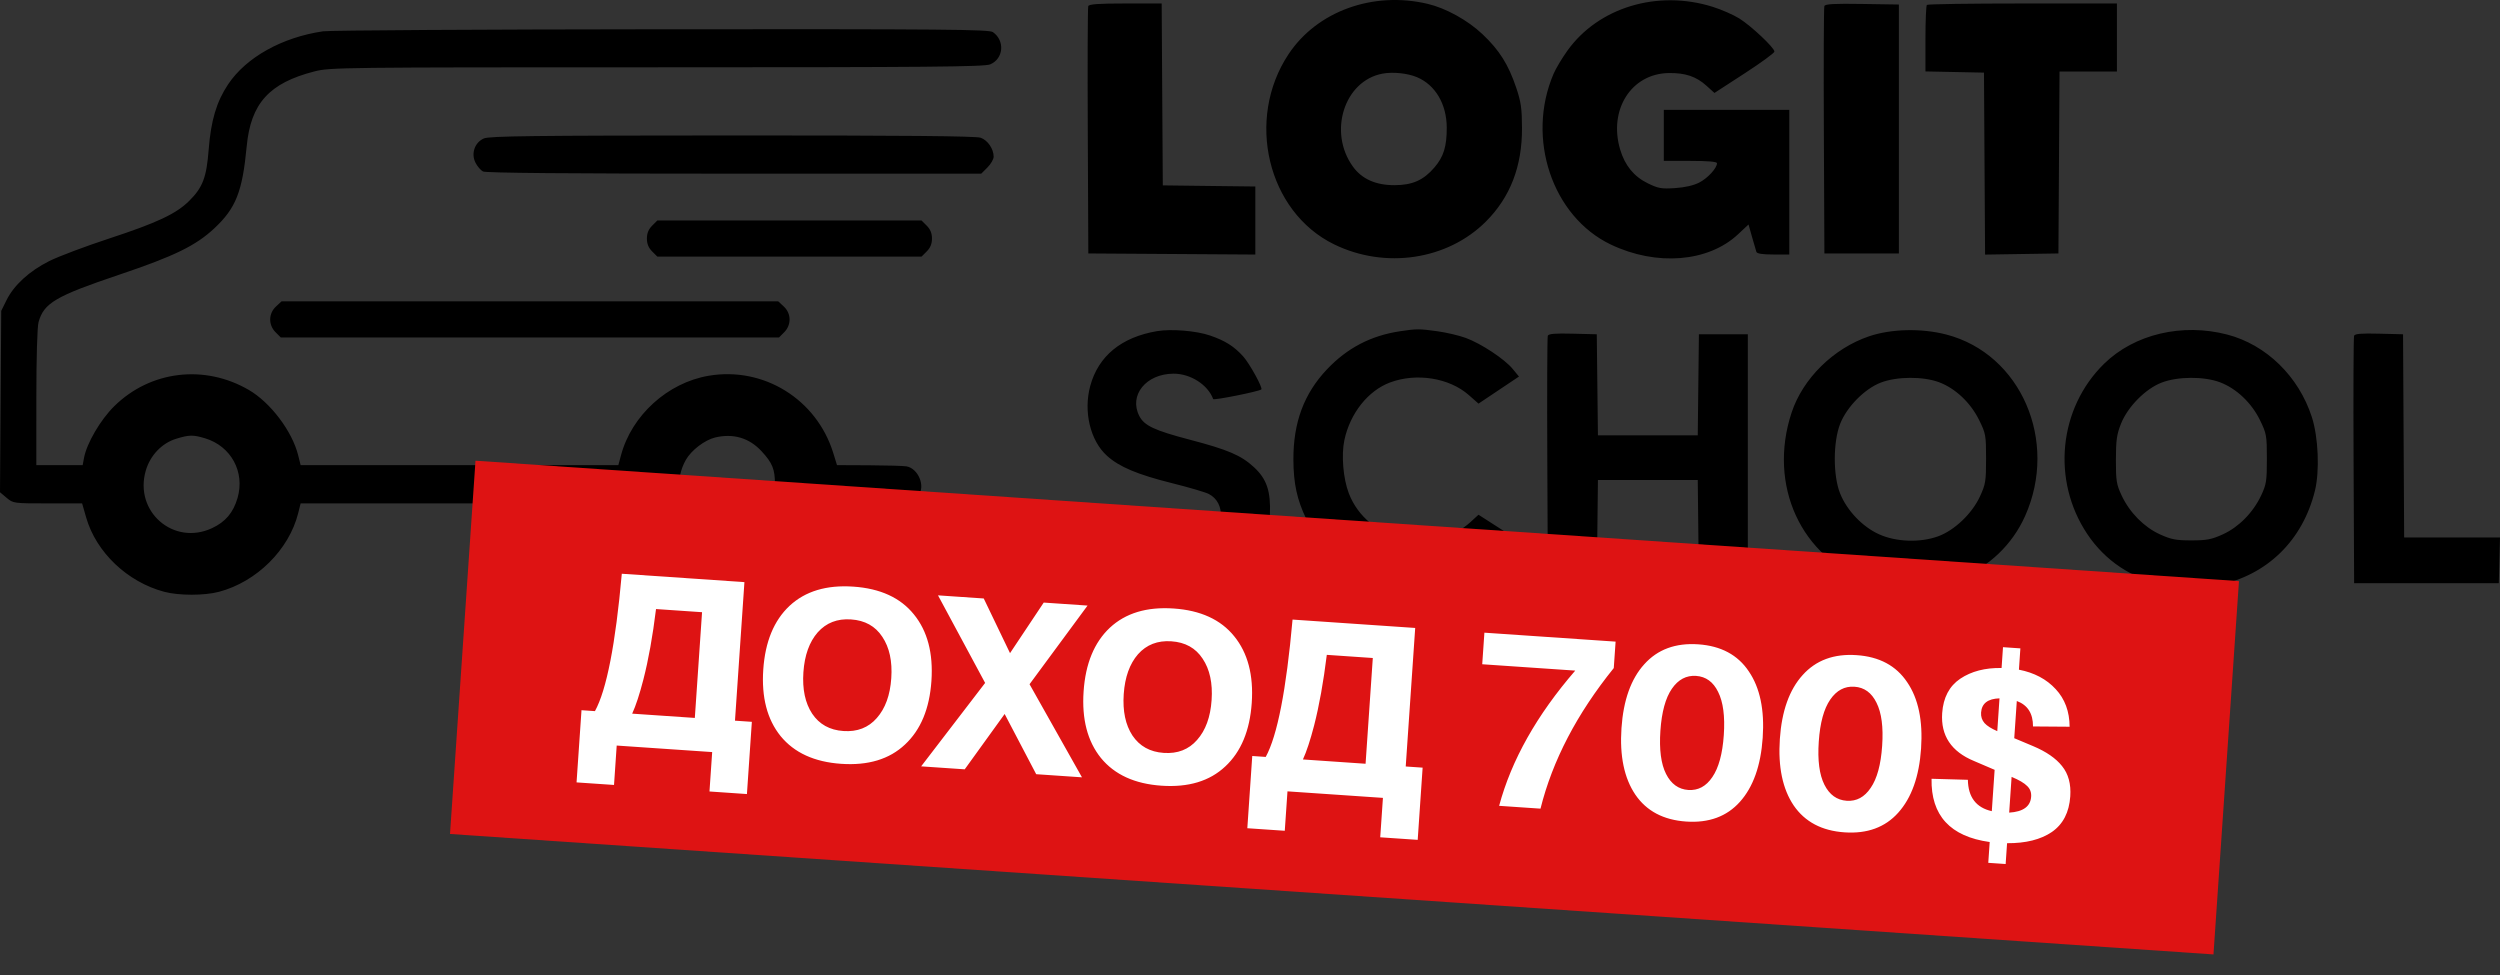 <?xml version="1.0" encoding="UTF-8"?> <svg xmlns="http://www.w3.org/2000/svg" width="100" height="39" viewBox="0 0 100 39" fill="none"><rect x="0" y="0" width="100" height="39" fill="#333333" stroke="none"/><path fill-rule="evenodd" clip-rule="evenodd" d="M59.301 1.369C58.707 0.808 57.84 0.328 57.106 0.154C54.923 -0.362 52.685 0.447 51.543 2.166C49.814 4.766 50.7 8.472 53.362 9.773C55.41 10.774 57.898 10.4 59.438 8.86C60.411 7.887 60.888 6.649 60.88 5.117C60.877 4.332 60.839 4.071 60.646 3.5C60.331 2.572 59.975 2.008 59.301 1.369ZM69.573 0.739C69.338 0.593 68.86 0.383 68.509 0.273C66.299 -0.421 63.93 0.296 62.69 2.035C62.478 2.332 62.231 2.746 62.142 2.955C61.038 5.529 62.089 8.661 64.431 9.781C66.258 10.654 68.328 10.488 69.52 9.373L69.941 8.979L70.08 9.473C70.156 9.745 70.235 10.015 70.255 10.074C70.279 10.146 70.495 10.18 70.931 10.18H71.572V7.287V4.394H69.062H66.552V5.415V6.436H67.615C68.33 6.436 68.679 6.467 68.679 6.529C68.679 6.725 68.309 7.128 67.97 7.302C67.743 7.419 67.394 7.498 67.001 7.524C66.457 7.56 66.331 7.537 65.909 7.331C65.357 7.061 64.996 6.619 64.806 5.981C64.334 4.39 65.252 2.944 66.749 2.922C67.412 2.912 67.848 3.059 68.257 3.428L68.578 3.718L69.777 2.94C70.437 2.512 70.977 2.118 70.977 2.063C70.977 1.911 70.052 1.039 69.573 0.739ZM46.489 3.777L46.512 7.415L48.362 7.438L50.213 7.46V8.821V10.182L46.873 10.16L43.533 10.138L43.511 5.245C43.499 2.553 43.507 0.304 43.53 0.245C43.56 0.166 43.939 0.139 45.019 0.139H46.467L46.489 3.777ZM75.955 10.138V5.16V0.181L74.485 0.158C73.356 0.14 73.005 0.16 72.974 0.243C72.951 0.303 72.942 2.553 72.954 5.245L72.976 10.138H74.466H75.955ZM84.677 1.5V2.862H83.529H82.381L82.359 6.5L82.337 10.138L80.87 10.161L79.403 10.184L79.381 6.544L79.359 2.905L78.189 2.881L77.018 2.857V1.555C77.018 0.838 77.044 0.227 77.075 0.196C77.106 0.164 78.829 0.139 80.904 0.139H84.677V1.5ZM39.607 2.575C40.144 2.35 40.205 1.627 39.716 1.284C39.562 1.177 37.802 1.161 26.474 1.17C19.288 1.176 13.191 1.213 12.924 1.252C11.28 1.493 9.846 2.294 9.125 3.373C8.66 4.069 8.436 4.823 8.346 5.994C8.26 7.102 8.108 7.5 7.565 8.038C7.043 8.555 6.283 8.911 4.368 9.54C3.421 9.85 2.339 10.258 1.965 10.445C1.173 10.842 0.556 11.408 0.259 12.01L0.049 12.435L0.025 16.063L0 19.69L0.265 19.913C0.528 20.134 0.546 20.136 1.908 20.136H3.285L3.445 20.695C3.844 22.09 5.093 23.279 6.57 23.672C7.156 23.828 8.175 23.828 8.761 23.672C10.269 23.27 11.559 21.99 11.927 20.529L12.025 20.136H18.384H24.743L24.845 20.595C24.974 21.173 25.423 21.926 25.968 22.481C27.327 23.865 29.324 24.184 31.136 23.305C32.093 22.842 33.104 21.589 33.368 20.541L33.47 20.136H34.869C36.278 20.136 36.522 20.093 36.744 19.803C37.024 19.439 36.725 18.734 36.258 18.654C36.141 18.634 35.468 18.614 34.763 18.611L33.48 18.605L33.329 18.115C32.663 15.97 30.548 14.659 28.353 15.029C26.708 15.306 25.267 16.612 24.84 18.211L24.734 18.605H18.38H12.025L11.924 18.201C11.684 17.246 10.818 16.101 9.956 15.599C8.18 14.564 6.012 14.826 4.569 16.249C4.019 16.791 3.471 17.728 3.361 18.313L3.307 18.605H2.38H1.453L1.454 15.903C1.454 14.307 1.49 13.072 1.542 12.885C1.754 12.121 2.225 11.845 4.777 10.985C6.972 10.246 7.832 9.826 8.571 9.135C9.437 8.325 9.696 7.67 9.868 5.853C10.031 4.134 10.768 3.32 12.58 2.856C13.203 2.697 13.649 2.692 26.275 2.692C37.166 2.692 39.373 2.672 39.607 2.575ZM39.226 5.509C39.508 5.608 39.746 5.955 39.746 6.268C39.746 6.368 39.635 6.561 39.498 6.698L39.249 6.947H29.366C22.75 6.947 19.428 6.918 19.319 6.859C19.229 6.811 19.095 6.655 19.022 6.513C18.833 6.148 18.986 5.698 19.354 5.538C19.575 5.442 21.306 5.421 29.288 5.418C36.152 5.416 39.034 5.442 39.226 5.509ZM37.279 9.542C37.279 9.331 37.214 9.172 37.07 9.028L36.861 8.819H31.577H26.294L26.085 9.028C25.941 9.172 25.876 9.331 25.876 9.542C25.876 9.753 25.941 9.912 26.085 10.056L26.294 10.265H31.577H36.861L37.07 10.056C37.214 9.912 37.279 9.753 37.279 9.542ZM31.352 12.261C31.654 12.541 31.661 12.997 31.368 13.29L31.16 13.499H21.196H11.232L11.023 13.29C10.73 12.997 10.737 12.541 11.039 12.261L11.264 12.052H21.196H31.127L31.352 12.261ZM49.724 14.253C49.362 13.852 49.007 13.628 48.401 13.42C47.852 13.231 46.851 13.149 46.279 13.246C44.855 13.487 43.938 14.239 43.611 15.432C43.331 16.459 43.609 17.626 44.278 18.23C44.77 18.675 45.493 18.98 46.886 19.328C47.559 19.496 48.219 19.69 48.352 19.759C49.045 20.117 48.978 21.164 48.239 21.551C47.824 21.768 46.688 21.811 46.145 21.631C45.695 21.482 45.022 20.864 45.022 20.601C45.022 20.5 44.974 20.48 44.831 20.523C44.726 20.555 44.285 20.694 43.853 20.831L43.066 21.08L43.197 21.395C43.727 22.67 44.951 23.394 46.767 23.509C48.529 23.62 49.904 22.987 50.514 21.784C50.719 21.378 50.772 21.155 50.796 20.588C50.836 19.653 50.671 19.16 50.16 18.689C49.642 18.211 49.127 17.991 47.582 17.585C46.179 17.217 45.771 17.026 45.574 16.643C45.144 15.814 45.839 14.952 46.94 14.947C47.62 14.944 48.317 15.391 48.527 15.963C48.548 16.021 50.342 15.662 50.453 15.578C50.525 15.524 49.984 14.541 49.724 14.253ZM57.497 13.25C57.859 13.3 58.369 13.421 58.631 13.517C59.244 13.742 60.181 14.361 60.505 14.754L60.759 15.062L59.95 15.603L59.141 16.145L58.753 15.803C57.97 15.114 56.657 14.904 55.601 15.299C54.722 15.628 54.005 16.532 53.776 17.6C53.648 18.194 53.726 19.139 53.951 19.728C54.688 21.656 57.304 22.27 58.829 20.874L59.14 20.589L59.974 21.124L60.808 21.659L60.332 22.12C57.908 24.47 53.696 23.765 52.255 20.768C51.88 19.989 51.74 19.345 51.736 18.385C51.731 16.899 52.158 15.748 53.077 14.776C53.886 13.921 54.834 13.425 56 13.25C56.672 13.149 56.767 13.149 57.497 13.25ZM81.004 20.641C82.346 17.638 80.837 14.159 77.856 13.382C76.86 13.123 75.65 13.151 74.759 13.453C73.336 13.937 72.115 15.139 71.664 16.504C70.704 19.404 72.05 22.334 74.759 23.244C77.269 24.086 79.966 22.963 81.004 20.641ZM89.088 13.382C90.651 13.789 91.948 15.054 92.474 16.683C92.734 17.489 92.791 18.839 92.598 19.626C92.11 21.613 90.69 23.003 88.733 23.407C87.917 23.575 87.393 23.575 86.567 23.406C85.269 23.14 84.209 22.435 83.492 21.363C82.057 19.217 82.344 16.326 84.17 14.544C85.38 13.365 87.289 12.914 89.088 13.382ZM63.917 17.413L63.894 15.392L63.871 13.371L62.912 13.347C62.193 13.329 61.943 13.35 61.911 13.432C61.889 13.492 61.88 15.743 61.892 18.434L61.914 23.328H62.892H63.871L63.894 21.264L63.917 19.2H65.913H67.91L67.933 21.264L67.956 23.328H68.934H69.913V18.349V13.371H68.934H67.956L67.933 15.392L67.91 17.413H65.913H63.917ZM96.144 17.435L96.166 21.498H98.083H100L99.976 22.413L99.952 23.328H97.058H94.165L94.143 18.434C94.131 15.743 94.14 13.492 94.163 13.432C94.194 13.35 94.444 13.329 95.163 13.347L96.122 13.371L96.144 17.435ZM55.299 2.946C53.769 3.232 53.117 5.284 54.117 6.665C54.477 7.162 55.034 7.41 55.786 7.407C56.5 7.404 56.942 7.207 57.38 6.695C57.745 6.269 57.871 5.86 57.87 5.108C57.868 4.165 57.413 3.394 56.676 3.086C56.298 2.928 55.712 2.868 55.299 2.946ZM73.609 16.946C73.879 16.268 74.587 15.551 75.232 15.304C75.876 15.056 76.923 15.05 77.564 15.29C78.216 15.534 78.823 16.107 79.164 16.8C79.431 17.341 79.443 17.412 79.443 18.348C79.443 19.25 79.424 19.37 79.196 19.862C78.881 20.546 78.175 21.217 77.524 21.453C76.805 21.714 75.848 21.681 75.164 21.372C74.497 21.072 73.875 20.419 73.602 19.732C73.318 19.019 73.322 17.67 73.609 16.946ZM86.465 15.304C85.821 15.551 85.112 16.268 84.841 16.946C84.67 17.374 84.638 17.605 84.636 18.392C84.635 19.23 84.659 19.379 84.863 19.814C85.184 20.501 85.76 21.085 86.401 21.376C86.85 21.579 87.043 21.616 87.655 21.616C88.267 21.616 88.46 21.579 88.909 21.376C89.55 21.085 90.126 20.501 90.448 19.814C90.654 19.375 90.676 19.234 90.675 18.349C90.675 17.419 90.661 17.343 90.398 16.803C90.059 16.11 89.451 15.535 88.796 15.29C88.155 15.05 87.109 15.056 86.465 15.304ZM27.434 18.395C27.652 18.009 28.192 17.598 28.611 17.498C29.336 17.328 29.972 17.517 30.465 18.052C30.899 18.523 30.998 18.769 30.998 19.37C30.998 20.199 30.635 20.795 29.93 21.123C29.132 21.495 28.371 21.361 27.752 20.741C27.11 20.1 26.987 19.19 27.434 18.395ZM7.046 17.551C6.473 17.727 6.009 18.213 5.831 18.825C5.355 20.462 6.942 21.842 8.479 21.127C9.02 20.875 9.33 20.508 9.502 19.918C9.804 18.877 9.242 17.845 8.202 17.532C7.724 17.388 7.569 17.39 7.046 17.551Z" fill="black"></path><rect width="70.703" height="14.966" transform="translate(19.02 18.428) rotate(3.907)" fill="#DE1313"></rect><path d="M29.399 28.827L30.074 28.873L29.877 31.762L28.379 31.659L28.487 30.083L24.668 29.822L24.561 31.398L23.062 31.296L23.26 28.408L23.798 28.445C24.263 27.598 24.621 25.766 24.872 22.95L29.777 23.285L29.399 28.827ZM27.793 28.717L28.082 24.488L26.241 24.362C26.108 25.448 25.939 26.391 25.733 27.19C25.582 27.776 25.433 28.228 25.287 28.546L27.793 28.717ZM31.224 29.444C30.686 28.777 30.455 27.889 30.531 26.78C30.607 25.67 30.956 24.822 31.58 24.235C32.21 23.648 33.061 23.392 34.131 23.465C35.208 23.538 36.016 23.908 36.554 24.574C37.099 25.241 37.333 26.129 37.257 27.239C37.181 28.349 36.828 29.197 36.198 29.783C35.574 30.37 34.724 30.627 33.647 30.553C32.577 30.48 31.769 30.11 31.224 29.444ZM32.708 25.295C32.373 25.679 32.183 26.21 32.136 26.889C32.09 27.568 32.206 28.12 32.486 28.546C32.771 28.972 33.188 29.204 33.737 29.241C34.291 29.279 34.736 29.106 35.071 28.723C35.411 28.339 35.605 27.808 35.651 27.129C35.698 26.451 35.578 25.898 35.292 25.472C35.013 25.046 34.596 24.814 34.041 24.777C33.493 24.739 33.049 24.912 32.708 25.295ZM36.846 30.654L39.405 27.317L37.52 23.814L39.35 23.939L40.401 26.126L41.749 24.103L43.502 24.223L41.182 27.369L43.279 31.093L41.448 30.968L40.186 28.56L38.589 30.773L36.846 30.654ZM44.037 30.319C43.499 29.652 43.268 28.764 43.344 27.655C43.419 26.545 43.769 25.697 44.393 25.11C45.023 24.523 45.873 24.267 46.944 24.34C48.021 24.413 48.829 24.783 49.367 25.449C49.911 26.116 50.146 27.004 50.07 28.114C49.994 29.224 49.641 30.072 49.011 30.658C48.387 31.245 47.537 31.502 46.46 31.428C45.389 31.355 44.582 30.985 44.037 30.319ZM45.52 26.17C45.186 26.554 44.996 27.085 44.949 27.764C44.903 28.443 45.019 28.995 45.298 29.421C45.584 29.847 46.001 30.079 46.55 30.116C47.104 30.154 47.549 29.981 47.883 29.598C48.224 29.214 48.418 28.683 48.464 28.004C48.511 27.326 48.391 26.773 48.105 26.347C47.826 25.921 47.409 25.689 46.854 25.652C46.306 25.614 45.861 25.787 45.52 26.17ZM56.229 30.659L56.905 30.706L56.708 33.594L55.209 33.492L55.317 31.915L51.499 31.654L51.391 33.231L49.893 33.129L50.09 30.24L50.629 30.277C51.093 29.43 51.451 27.599 51.702 24.783L56.608 25.118L56.229 30.659ZM54.623 30.55L54.912 26.32L53.072 26.194C52.938 27.28 52.769 28.223 52.564 29.022C52.412 29.608 52.263 30.061 52.117 30.378L54.623 30.55ZM59.376 25.307L64.624 25.665L64.551 26.723C63.076 28.55 62.099 30.424 61.62 32.346L59.965 32.233C60.457 30.404 61.472 28.601 63.01 26.824L59.289 26.57L59.376 25.307ZM65.415 31.788C64.968 31.128 64.783 30.24 64.859 29.124C64.935 28.008 65.239 27.156 65.771 26.57C66.303 25.977 67.023 25.711 67.931 25.773C68.838 25.835 69.512 26.196 69.952 26.855C70.399 27.509 70.585 28.394 70.508 29.51C70.432 30.626 70.128 31.481 69.596 32.074C69.07 32.661 68.354 32.924 67.447 32.862C66.539 32.8 65.862 32.442 65.415 31.788ZM66.875 27.55C66.62 27.92 66.467 28.48 66.416 29.23C66.365 29.981 66.44 30.557 66.642 30.957C66.844 31.358 67.141 31.572 67.533 31.599C67.924 31.625 68.244 31.454 68.493 31.084C68.747 30.714 68.9 30.154 68.952 29.404C69.003 28.653 68.927 28.077 68.725 27.677C68.53 27.276 68.236 27.063 67.844 27.036C67.453 27.009 67.129 27.181 66.875 27.55ZM71.749 32.221C71.303 31.561 71.118 30.673 71.194 29.557C71.27 28.44 71.574 27.589 72.106 27.002C72.638 26.409 73.358 26.143 74.265 26.206C75.173 26.267 75.846 26.628 76.287 27.288C76.734 27.941 76.919 28.826 76.843 29.942C76.767 31.059 76.463 31.913 75.93 32.507C75.405 33.094 74.689 33.356 73.781 33.294C72.874 33.232 72.197 32.874 71.749 32.221ZM73.21 27.983C72.955 28.352 72.802 28.912 72.751 29.663C72.699 30.414 72.775 30.989 72.977 31.39C73.179 31.791 73.476 32.004 73.868 32.031C74.259 32.058 74.579 31.886 74.827 31.516C75.082 31.147 75.235 30.587 75.286 29.836C75.338 29.085 75.262 28.51 75.06 28.109C74.864 27.709 74.571 27.495 74.179 27.469C73.787 27.442 73.464 27.613 73.21 27.983ZM82.811 31.855C82.767 32.495 82.522 32.97 82.074 33.28C81.627 33.584 81.03 33.733 80.283 33.728L80.226 34.561L79.531 34.513L79.588 33.681C78.009 33.462 77.234 32.618 77.262 31.151L78.715 31.192C78.727 31.888 79.046 32.306 79.672 32.447L79.785 30.793L78.963 30.441C78.051 30.064 77.626 29.425 77.687 28.525C77.73 27.904 77.971 27.445 78.411 27.148C78.858 26.85 79.408 26.708 80.063 26.72L80.12 25.887L80.815 25.935L80.757 26.787C81.372 26.907 81.862 27.167 82.229 27.566C82.595 27.958 82.781 28.459 82.785 29.069L81.32 29.058C81.323 28.54 81.106 28.201 80.672 28.04L80.57 29.528L81.325 29.845C81.848 30.065 82.233 30.33 82.481 30.642C82.735 30.955 82.845 31.359 82.811 31.855ZM79.243 28.503C79.232 28.666 79.278 28.807 79.382 28.925C79.485 29.038 79.655 29.144 79.891 29.246L79.98 27.934C79.514 27.948 79.268 28.137 79.243 28.503ZM80.367 32.505C80.926 32.471 81.22 32.258 81.246 31.866C81.258 31.697 81.205 31.555 81.088 31.442C80.972 31.323 80.764 31.2 80.464 31.075L80.367 32.505Z" fill="white"></path></svg> 